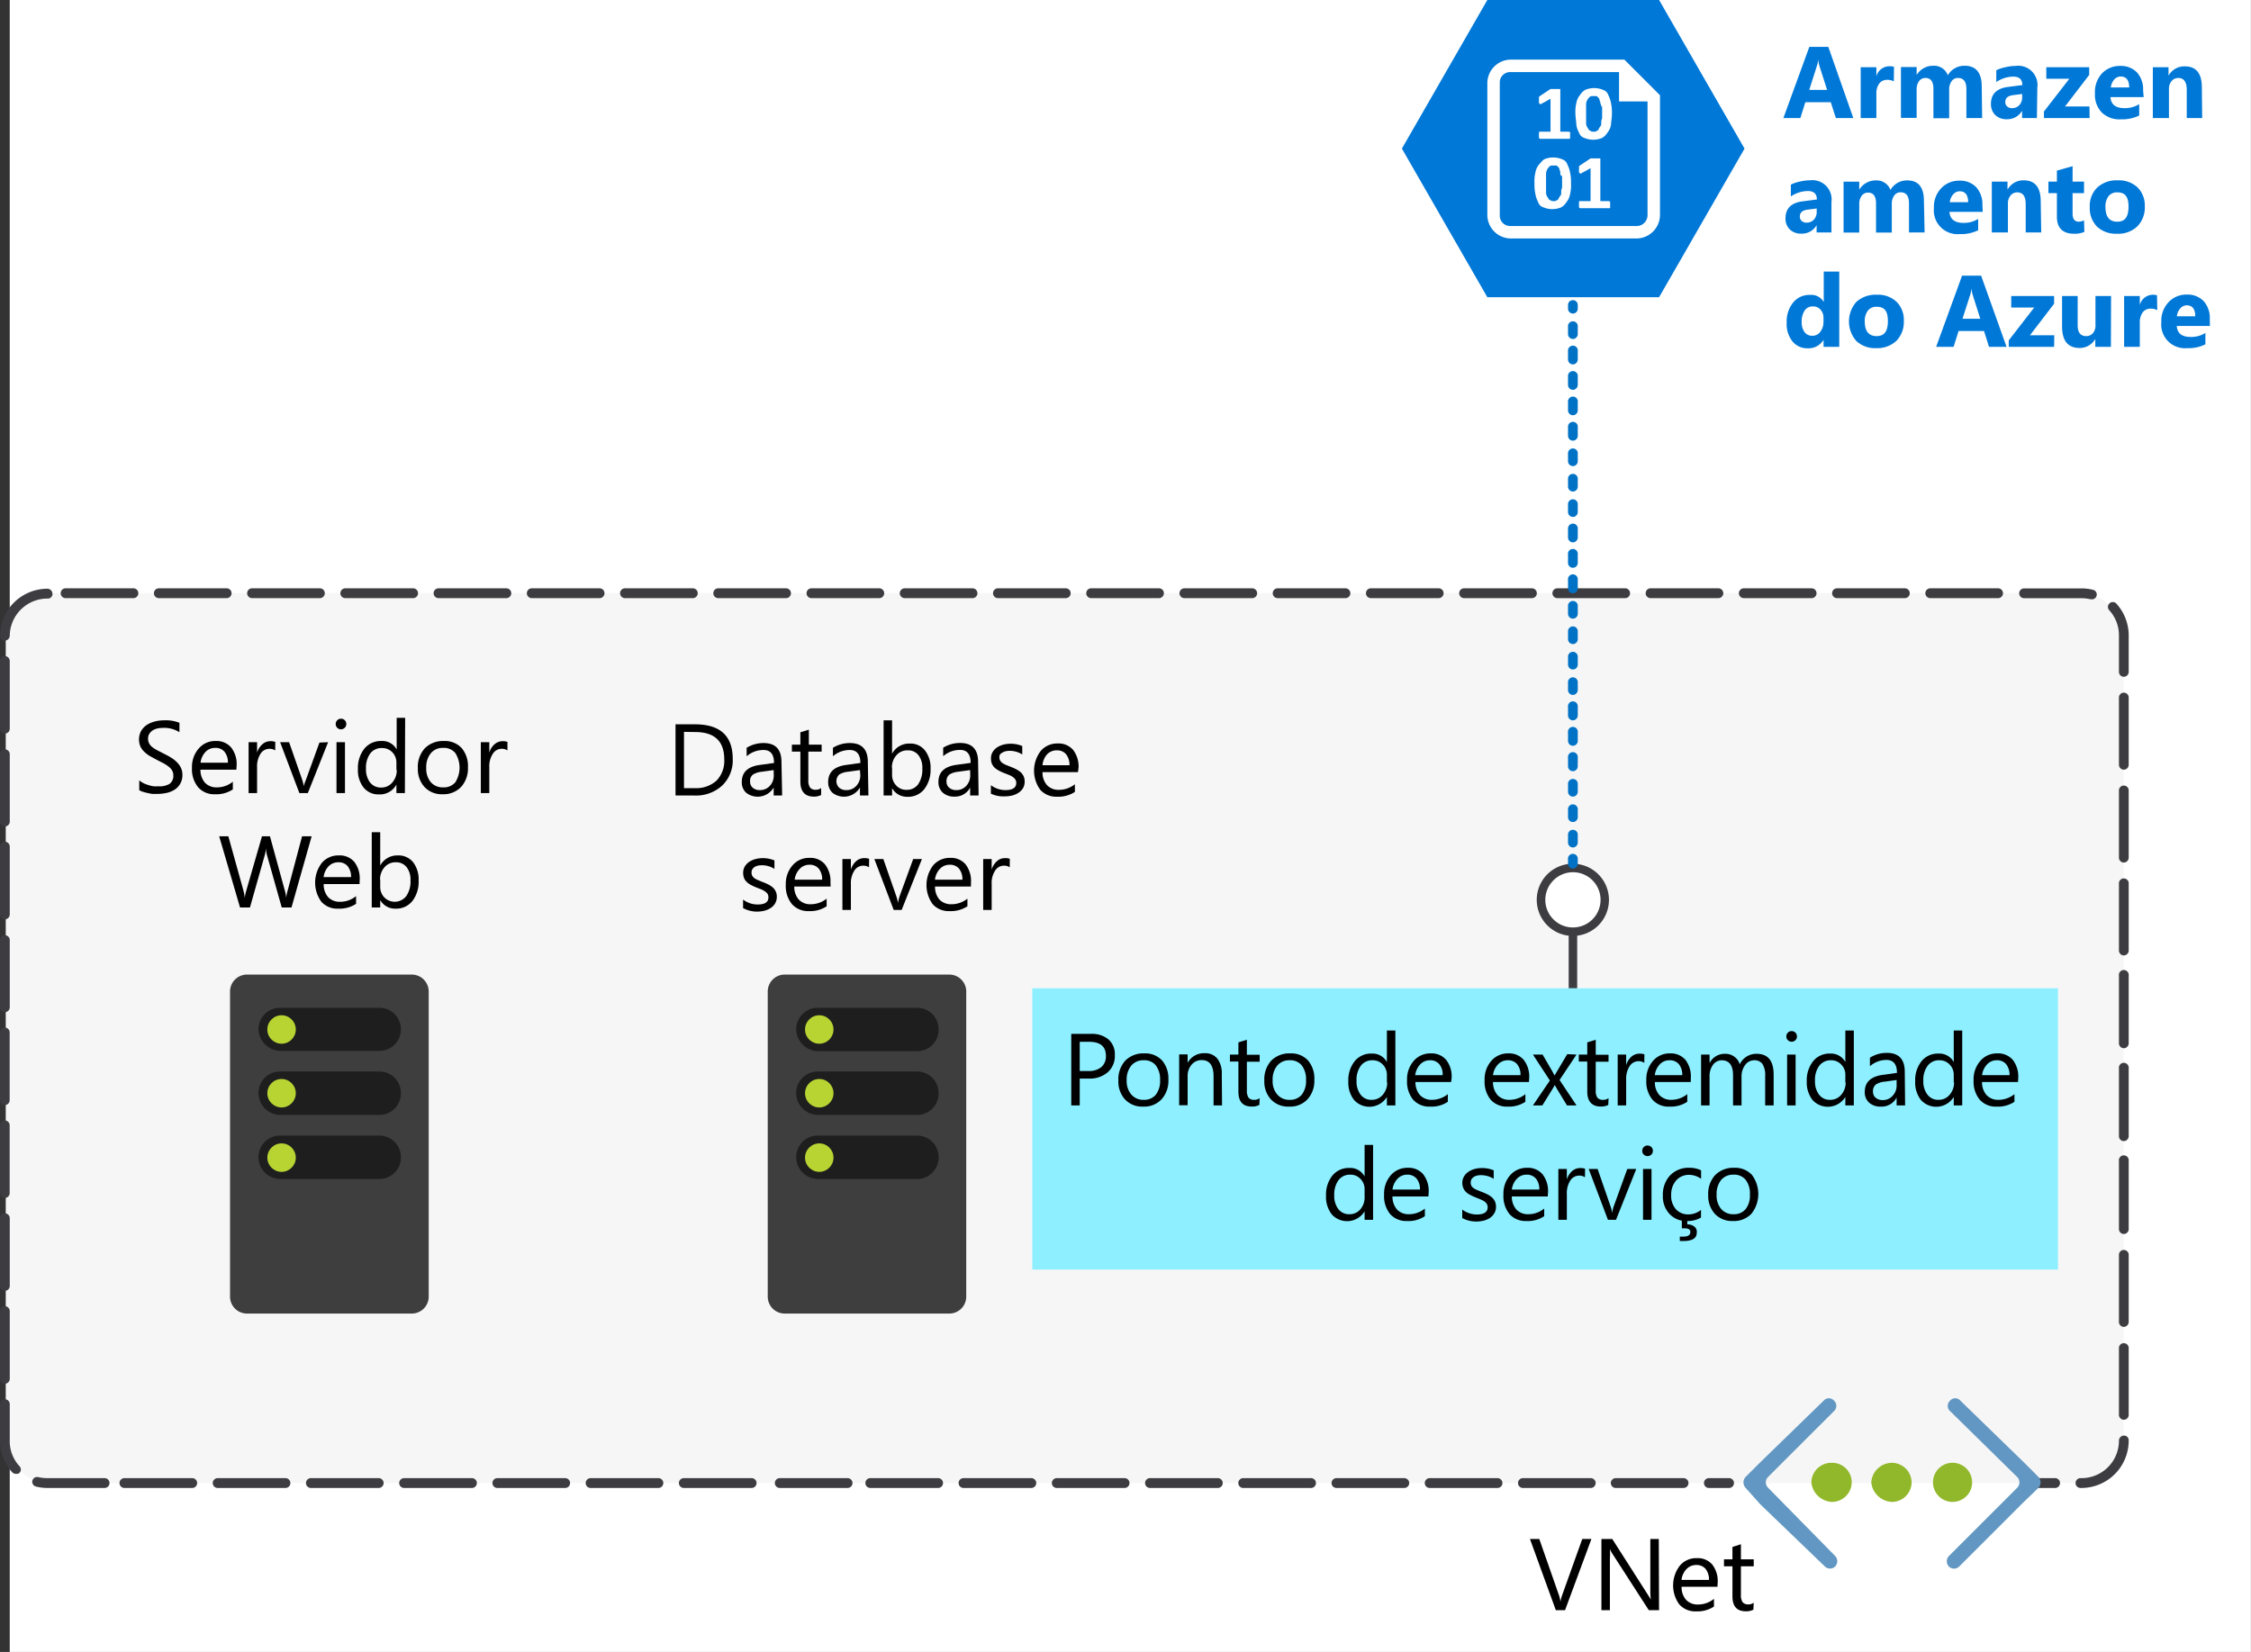 <svg id="Layer_1" data-name="Layer 1" xmlns="http://www.w3.org/2000/svg" xmlns:xlink="http://www.w3.org/1999/xlink" viewBox="0 0 265.58 194.93"><rect x="0" y="0" width="265.58" height="194.93" fill="#333333" stroke="none"/><defs><style>.cls-1{fill:#0078d7;}.cls-2{fill:#6197c2;}.cls-3{fill:#91b82b;}.cls-4{fill:#fff;}.cls-5,.cls-6{fill:#3c3c41;}.cls-5{opacity:0.05;}.cls-11,.cls-5{isolation:isolate;}.cls-7{fill:none;stroke:#3c3c41;}.cls-8{fill:#3e3e3e;}.cls-9{fill:#1e1e1e;}.cls-10{fill:#b8d432;}.cls-11{fill:#50e6ff;opacity:0.65;}.cls-12{fill:#0072c6;}</style><symbol id="IZ_VirtualNetwork" data-name="IZ VirtualNetwork" viewBox="0 0 50.07 28.72"><path class="cls-2" d="M49.74,13.64a1.37,1.37,0,0,1,0,1.8l-2.4,2.4-10.8,10.5a1.14,1.14,0,0,1-1.61.09l-.09-.09h0a1.19,1.19,0,0,1-.12-1.68.46.46,0,0,1,.12-.12l11.3-11.1a1.28,1.28,0,0,0,0-1.8h0L34.64,2.14a1.28,1.28,0,0,1,0-1.8h0a1.24,1.24,0,0,1,1.7,0L47,11l.1.1Z"/><path class="cls-2" d="M.34,13.64a1.37,1.37,0,0,0,0,1.8l2.4,2.4,10.8,10.5a1.14,1.14,0,0,0,1.61.09l.09-.09h0a1.2,1.2,0,0,0,.12-1.68l-.12-.12L4.14,15.45a1.28,1.28,0,0,1,0-1.8h0l11.3-11.5a1.28,1.28,0,0,0,0-1.8h0a1.24,1.24,0,0,0-1.7,0L2.84,10.84l-.1.11Z"/><path class="cls-3" d="M18.24,14.55a3.33,3.33,0,0,0-3.3-3.3,3.66,3.66,0,0,0-3.5,3.3,3.36,3.36,0,0,0,3.44,3.29h.06a3.27,3.27,0,0,0,3.3-3.22Z"/><path class="cls-3" d="M28.34,14.55a3.33,3.33,0,0,0-3.3-3.3,3.66,3.66,0,0,0-3.5,3.3A3.51,3.51,0,0,0,25,17.84,3.34,3.34,0,0,0,28.34,14.55Z"/><circle class="cls-3" cx="35.24" cy="14.55" r="3.3"/></symbol><symbol id="AzureStorageBlob" data-name="AzureStorageBlob" viewBox="0 0 38.5 33.4"><g id="paths"><g id="Storage_blob" data-name="Storage blob"><path class="cls-1" d="M28.9,33.4H9.6L0,16.7,9.6,0H28.9l9.6,16.7ZM29,9.2a2.66,2.66,0,0,0-2.6-2.6H12.2A2.66,2.66,0,0,0,9.6,9.2V24.1a2.66,2.66,0,0,0,2.6,2.6H25l4-4Z"/><path class="cls-1" d="M17.8,14c0,.2-.1.3-.1.4s-.1.2-.2.3-.1.1-.2.1H17c-.2,0-.3,0-.4-.1a1.31,1.31,0,0,1-.3-.4,1.23,1.23,0,0,1-.1-.6V11.8a.87.87,0,0,1,.2-.6q.15-.3.3-.3c.1-.1.2-.1.4-.1a.37.37,0,0,1,.3.1.22.22,0,0,1,.2.2c.1.1.1.2.2.3s.1.2.1.4a1.09,1.09,0,0,0,.1.5v1.3C17.8,13.7,17.8,13.8,17.8,14Z"/><path class="cls-1" d="M22.3,21.8c0,.2-.1.3-.1.4s-.1.2-.2.3-.1.1-.2.1h-.3c-.2,0-.3,0-.4-.1a1.31,1.31,0,0,1-.3-.4,1.23,1.23,0,0,1-.1-.6V19.6a.87.87,0,0,1,.2-.6q.15-.3.3-.3c.1-.1.2-.1.4-.1a.37.37,0,0,1,.3.1.22.22,0,0,1,.2.2c.1.1.1.2.2.3s.1.2.1.4a1.09,1.09,0,0,0,.1.5v1.3C22.4,21.4,22.4,21.6,22.3,21.8Z"/><path class="cls-1" d="M24.3,25.3H12.2A1.16,1.16,0,0,1,11,24.18V9.2A1.16,1.16,0,0,1,12.12,8H26.4a1.22,1.22,0,0,1,1.2,1.2V22H24.4v3.3Zm-8.9-3v.2l.1.1,1.2.8h1.1V18.6h1l.1-.1c.1-.1,0-.1,0-.1v-.5a.09.09,0,0,0-.1-.1H15.5l-.1.1v.6a.09.09,0,0,0,.1.1h1.2v3.7l-.9-.5c-.1,0-.1-.1-.2-.1h-.1a.09.09,0,0,1-.1.1h0Zm3.5-10.7a1.88,1.88,0,0,0-.4-.9,1.72,1.72,0,0,0-.6-.6,2.57,2.57,0,0,0-2,0,.9.9,0,0,0-.6.6,3.18,3.18,0,0,0-.3.9,4.83,4.83,0,0,0-.1,1.2A4,4,0,0,0,15,14a1.88,1.88,0,0,0,.4.9c.2.2.4.5.6.6a2.57,2.57,0,0,0,2,0,.9.9,0,0,0,.6-.6,3.18,3.18,0,0,0,.3-.9,4.83,4.83,0,0,0,.1-1.2A4,4,0,0,0,18.9,11.6Zm4.5-1.4v-.1a.09.09,0,0,0-.1-.1H20l-.1.1v.6a.09.09,0,0,0,.1.1h1.2v3.7l-.9-.5c-.1,0-.1-.1-.2-.1H20a.09.09,0,0,1-.1.1h0v.7l.1.1,1.2.8h1.1V10.8h1l.1-.1Zm.1,9.2a1.88,1.88,0,0,0-.4-.9,1.72,1.72,0,0,0-.6-.6,2.57,2.57,0,0,0-2,0,.9.9,0,0,0-.6.6,2.4,2.4,0,0,0-.3.9c0,.3-.1.8-.1,1.2a4,4,0,0,0,.1,1.2,1.88,1.88,0,0,0,.4.9,1.72,1.72,0,0,0,.6.6,2.57,2.57,0,0,0,2,0,.9.9,0,0,0,.6-.6,3.18,3.18,0,0,0,.3-.9,4.83,4.83,0,0,0,.1-1.2C23.6,20.1,23.5,19.7,23.5,19.4Z"/></g></g></symbol></defs><title>OJ104356224</title><g id="Shapes"><rect class="cls-4" x="1.15" width="264.42" height="194.93"/><rect class="cls-4" x="0.68" y="70" width="249.89" height="105" rx="5"/><rect class="cls-5" x="0.68" y="70" width="249.89" height="105" rx="5"/><path class="cls-6" d="M245.58,175.58h-.12a.58.58,0,0,1,0-1.16h.12A4.42,4.42,0,0,0,250,170a.6.6,0,0,1,.58-.6.54.54,0,0,1,.57.51V170A5.59,5.59,0,0,1,245.58,175.58Zm-3.11,0h-2a.58.58,0,0,1,0-1.16h2a.58.58,0,0,1,0,1.16Zm-38.47,0h-2.38a.58.58,0,0,1,0-1.16H204a.58.58,0,0,1,0,1.16Zm-5.37,0h-8a.58.58,0,0,1,0-1.16h8a.58.58,0,0,1,0,1.16Zm-10.95,0h-8a.58.58,0,0,1,0-1.16h8a.58.58,0,1,1,0,1.16Zm-11,0h-8a.58.58,0,0,1,0-1.16h8a.58.58,0,1,1,0,1.16Zm-11,0h-8a.58.58,0,0,1,0-1.16h8a.58.58,0,1,1,0,1.16Zm-11,0h-8a.58.58,0,0,1,0-1.16h8a.58.58,0,1,1,0,1.16Zm-11,0h-8a.58.58,0,0,1,0-1.16h8a.58.58,0,1,1,0,1.16Zm-11,0h-8a.58.58,0,0,1,0-1.16h8a.58.58,0,1,1,0,1.16Zm-11,0h-8a.58.58,0,0,1,0-1.16h8a.58.58,0,0,1,0,1.16Zm-11,0h-8a.58.58,0,0,1,0-1.16h8a.58.58,0,0,1,0,1.16Zm-11,0H92a.58.58,0,1,1,0-1.16h8a.58.58,0,0,1,0,1.16h-.32Zm-11,0h-8a.58.58,0,0,1,0-1.16h8a.58.58,0,0,1,0,1.16Zm-11,0h-8a.58.58,0,0,1,0-1.16h8a.58.58,0,1,1,0,1.16Zm-11,0h-8a.58.58,0,0,1,0-1.16h8a.58.58,0,1,1,0,1.16Zm-11,0h-8a.58.58,0,1,1,0-1.16h8a.58.58,0,1,1,0,1.16Zm-11,0h-8a.58.58,0,0,1,0-1.16h8a.58.58,0,1,1,0,1.16Zm-11,0h-8a.58.58,0,0,1,0-1.16h8a.58.58,0,1,1,0,1.16Zm-11,0h-8a.58.58,0,0,1,0-1.16h8a.58.58,0,1,1,0,1.16Zm-11,0H5.58a5.53,5.53,0,0,1-1.34-.17.58.58,0,0,1-.42-.7.58.58,0,0,1,.7-.41,4.72,4.72,0,0,0,1.06.12h6.76a.58.58,0,1,1,0,1.16Zm-9.82-1.67a.59.59,0,0,1-.43-.19A5.56,5.56,0,0,1,0,170v-4.31a.58.58,0,0,1,.58-.58h0a.58.58,0,0,1,.57.58V170a4.33,4.33,0,0,0,1.14,3,.57.57,0,0,1,0,.81h0A.55.55,0,0,1,1.86,173.91Zm248.72-6.38A.59.59,0,0,1,250,167v-8a.58.58,0,0,1,.65-.5.58.58,0,0,1,.5.5v8A.58.58,0,0,1,250.58,167.53Zm-250-4.26a.58.58,0,0,1-.58-.56H0v-8a.58.58,0,0,1,.58-.58h0a.58.58,0,0,1,.57.58v8a.58.58,0,0,1-.57.57Zm250-6.7A.58.58,0,0,1,250,156v-8a.58.58,0,0,1,.65-.5.58.58,0,0,1,.5.5v8A.59.59,0,0,1,250.58,156.57Zm-250-4.26a.58.58,0,0,1-.58-.56H0v-8a.58.58,0,0,1,.58-.58h0a.58.58,0,0,1,.57.58v8a.58.58,0,0,1-.57.57Zm250-6.7A.58.58,0,0,1,250,145v-8a.58.58,0,1,1,1.15-.15.38.38,0,0,1,0,.15v8a.58.58,0,0,1-.55.61Zm-250-4.25a.58.58,0,0,1-.58-.58H0v-8a.58.58,0,0,1,.57-.57h0a.58.58,0,0,1,.57.57h0v8a.58.58,0,0,1-.57.58Zm250-6.71a.58.58,0,0,1-.58-.57v-8a.58.58,0,1,1,1.15-.15.38.38,0,0,1,0,.15v8a.59.59,0,0,1-.57.57ZM.58,130.4a.58.58,0,0,1-.58-.58H0v-8a.58.58,0,0,1,.57-.57h0a.58.58,0,0,1,.57.57v8A.58.58,0,0,1,.58,130.4Zm250-6.71a.58.58,0,0,1-.58-.56h0v-8a.58.58,0,1,1,1.15-.15.38.38,0,0,1,0,.15v8A.58.58,0,0,1,250.58,123.69Zm-250-4.25a.58.58,0,0,1-.58-.58H0v-8a.58.58,0,0,1,.65-.5.58.58,0,0,1,.5.5v8A.58.58,0,0,1,.58,119.44Zm250-6.7a.58.58,0,0,1-.58-.58h0v-8a.58.58,0,0,1,.65-.5.58.58,0,0,1,.5.5v8A.58.58,0,0,1,250.58,112.74Zm-250-4.26A.58.58,0,0,1,0,107.9v-8a.58.58,0,0,1,.58-.58h0a.58.58,0,0,1,.57.58v8A.58.58,0,0,1,.58,108.48Zm250-6.7a.58.58,0,0,1-.58-.58h0v-8a.58.58,0,0,1,.65-.5.58.58,0,0,1,.5.5v8A.58.58,0,0,1,250.58,101.78ZM.58,97.52A.58.58,0,0,1,0,97V89a.58.58,0,0,1,.58-.58h0a.58.58,0,0,1,.57.58v8A.58.58,0,0,1,.58,97.52Zm250-6.7a.58.58,0,0,1-.58-.58h0v-8a.58.58,0,0,1,.65-.5.58.58,0,0,1,.5.5v8A.58.58,0,0,1,250.58,90.82ZM.58,86.56A.58.58,0,0,1,0,86H0V78a.58.58,0,0,1,.58-.58h0a.58.58,0,0,1,.57.58v8A.57.57,0,0,1,.58,86.56Zm250-6.7a.58.58,0,0,1-.58-.58h0V75a4.38,4.38,0,0,0-1.15-3,.57.57,0,1,1,.85-.77h0A5.59,5.59,0,0,1,251.15,75v4.28A.58.58,0,0,1,250.58,79.86ZM.58,75.59A.56.56,0,0,1,0,75.05v0H0a5.6,5.6,0,0,1,5.58-5.58.61.61,0,0,1,.61.58.54.54,0,0,1-.5.58h0A4.45,4.45,0,0,0,1.15,75v0A.59.59,0,0,1,.58,75.59Zm246.16-4.88h-.13a4.21,4.21,0,0,0-1-.12h-6.8a.58.58,0,0,1,0-1.16h6.8a5.71,5.71,0,0,1,1.3.16.57.57,0,0,1-.14,1.13Zm-11-.13h-8a.58.58,0,0,1,0-1.16h8a.58.58,0,0,1,0,1.16Zm-11,0h-8a.58.58,0,1,1,0-1.16h8a.58.58,0,1,1,0,1.16Zm-11,0h-8a.58.58,0,1,1,0-1.16h8a.58.58,0,1,1,0,1.16Zm-11,0h-8a.58.58,0,1,1,0-1.16h8a.58.58,0,1,1,0,1.16Zm-11,0h-8a.58.58,0,0,1,0-1.16h8a.58.58,0,1,1,0,1.16Zm-11,0h-8a.58.58,0,0,1,0-1.16h8a.58.58,0,0,1,0,1.16Zm-11,0h-8a.58.58,0,0,1,0-1.16h8a.58.58,0,0,1,0,1.16Zm-11,0h-8a.58.58,0,0,1,0-1.16h8a.58.58,0,0,1,0,1.16Zm-11,0h-8a.58.58,0,0,1,0-1.16h8a.58.58,0,0,1,0,1.16Zm-11,0h-8a.58.58,0,0,1,0-1.16h8a.58.58,0,0,1,0,1.16Zm-11,0h-8a.58.58,0,1,1,0-1.16h8a.58.58,0,1,1,0,1.16Zm-11,0h-8a.58.58,0,1,1,0-1.16h8a.58.58,0,1,1,0,1.16Zm-11,0h-8a.58.58,0,1,1,0-1.16h8a.58.58,0,1,1,0,1.16Zm-11,0h-8a.58.58,0,1,1,0-1.16h8a.58.58,0,1,1,0,1.16Zm-11,0h-8a.58.58,0,1,1,0-1.16h8a.58.58,0,1,1,0,1.16Zm-11,0h-8a.58.58,0,1,1,0-1.16h8a.58.58,0,1,1,0,1.16Zm-11,0h-8a.58.58,0,1,1,0-1.16h8a.58.58,0,1,1,0,1.16Zm-11,0h-8a.58.58,0,1,1,0-1.16h8a.58.58,0,1,1,0,1.16Zm-11,0h-8a.58.58,0,1,1,0-1.16h8a.58.58,0,1,1,0,1.16Zm-11,0h-8a.58.58,0,1,1,0-1.16h8a.58.58,0,1,1,0,1.16Zm-11,0h-8a.58.58,0,0,1,0-1.16h8a.58.58,0,1,1,0,1.16Z"/><use width="50.07" height="28.72" transform="matrix(0.7, 0, 0, -0.7, 205.7, 185.1)" xlink:href="#IZ_VirtualNetwork"/><line class="cls-7" x1="185.58" y1="117.9" x2="185.58" y2="105.96"/><path class="cls-4" d="M189.33,106.18a3.76,3.76,0,1,0-3.76,3.76h0a3.75,3.75,0,0,0,3.75-3.75Z"/><path class="cls-6" d="M189.83,106.18a4.26,4.26,0,1,1-4.26-4.26h0A4.27,4.27,0,0,1,189.83,106.18Zm-7.51,0a3.26,3.26,0,1,0,3.26-3.26h0A3.27,3.27,0,0,0,182.32,106.18Z"/><path class="cls-8" d="M50.58,153a2,2,0,0,1-2,2H29.14a2,2,0,0,1-2-2V117a2,2,0,0,1,2-2H48.58a2,2,0,0,1,2,2Z"/><path class="cls-9" d="M30.5,136.6A2.53,2.53,0,0,1,33,134H44.74a2.53,2.53,0,0,1,2.56,2.5v.06h0a2.53,2.53,0,0,1-2.5,2.56H33.06a2.58,2.58,0,0,1-2.56-2.56Z"/><circle class="cls-10" cx="33.22" cy="136.6" r="1.68"/><path class="cls-9" d="M30.5,129a2.53,2.53,0,0,1,2.5-2.56H44.74a2.53,2.53,0,0,1,2.56,2.5V129h0a2.53,2.53,0,0,1-2.5,2.56H33.06A2.58,2.58,0,0,1,30.5,129Z"/><circle class="cls-10" cx="33.22" cy="129" r="1.68"/><path class="cls-9" d="M30.5,121.48a2.53,2.53,0,0,1,2.5-2.56H44.74a2.53,2.53,0,0,1,2.56,2.5v.06h0A2.53,2.53,0,0,1,44.76,124H33.06a2.63,2.63,0,0,1-2.56-2.56Z"/><circle class="cls-10" cx="33.22" cy="121.48" r="1.68"/><path class="cls-8" d="M114,153a2,2,0,0,1-2,2H92.58a2,2,0,0,1-2-2V117a2,2,0,0,1,2-2H112a2,2,0,0,1,2,2Z"/><path class="cls-9" d="M93.94,136.6A2.53,2.53,0,0,1,96.4,134h11.78a2.53,2.53,0,0,1,2.56,2.5v.06h0a2.53,2.53,0,0,1-2.5,2.56H96.5a2.58,2.58,0,0,1-2.56-2.56Z"/><circle class="cls-10" cx="96.66" cy="136.6" r="1.68"/><path class="cls-9" d="M93.94,129a2.53,2.53,0,0,1,2.5-2.56h11.74a2.53,2.53,0,0,1,2.56,2.5V129h0a2.53,2.53,0,0,1-2.5,2.56H96.5A2.58,2.58,0,0,1,93.94,129Z"/><circle class="cls-10" cx="96.66" cy="129" r="1.68"/><path class="cls-9" d="M93.94,121.48a2.53,2.53,0,0,1,2.5-2.56h11.74a2.53,2.53,0,0,1,2.56,2.5v.06h0a2.53,2.53,0,0,1-2.5,2.56H96.5A2.63,2.63,0,0,1,93.94,121.48Z"/><circle class="cls-10" cx="96.66" cy="121.48" r="1.68"/><rect class="cls-4" x="121.79" y="116.62" width="121.02" height="33.19"/><rect class="cls-11" x="121.79" y="116.62" width="121.02" height="33.19"/><use width="38.5" height="33.4" transform="matrix(1.05, 0, 0, -1.05, 165.4, 35.07)" xlink:href="#AzureStorageBlob"/><path class="cls-12" d="M185.58,102.49a.58.58,0,0,1-.58-.57v-.5a.58.58,0,1,1,1.15-.15.38.38,0,0,1,0,.15v.5A.59.59,0,0,1,185.58,102.49Z"/><path class="cls-12" d="M185.58,100a.58.58,0,0,1-.58-.58h0v-1a.58.58,0,0,1,.65-.5.58.58,0,0,1,.5.5v1A.58.58,0,0,1,185.58,100Zm0-3a.58.58,0,0,1-.58-.58h0v-1a.58.58,0,0,1,.65-.5.58.58,0,0,1,.5.5v1A.58.58,0,0,1,185.58,97Zm0-3a.58.58,0,0,1-.58-.58h0v-1a.58.58,0,0,1,.65-.5.58.58,0,0,1,.5.5v1A.58.58,0,0,1,185.58,94Zm0-3a.58.58,0,0,1-.58-.58h0v-1a.58.58,0,1,1,1.15-.15.38.38,0,0,1,0,.15v1A.58.58,0,0,1,185.58,91Zm0-3a.58.58,0,0,1-.58-.56h0v-1a.58.58,0,1,1,1.15-.15.38.38,0,0,1,0,.15v1A.58.58,0,0,1,185.58,88Zm0-3a.58.58,0,0,1-.58-.57v-1a.58.58,0,1,1,1.15-.15.38.38,0,0,1,0,.15v1A.59.59,0,0,1,185.58,85Zm0-3a.58.58,0,0,1-.58-.57v-1a.58.58,0,0,1,.65-.5.58.58,0,0,1,.5.5v1A.59.59,0,0,1,185.58,82Zm0-3a.58.58,0,0,1-.58-.58h0v-1a.58.58,0,0,1,.65-.5.58.58,0,0,1,.5.5v1A.58.58,0,0,1,185.58,79Zm0-3a.58.58,0,0,1-.58-.58h0v-1a.58.58,0,0,1,.65-.5.58.58,0,0,1,.5.5v1A.58.58,0,0,1,185.58,76Zm0-3a.58.58,0,0,1-.58-.58h0v-1a.58.58,0,0,1,.65-.5.58.58,0,0,1,.5.5v1A.58.58,0,0,1,185.58,73Zm0-3a.58.58,0,0,1-.58-.56h0v-1a.58.58,0,1,1,1.15-.15.38.38,0,0,1,0,.15v1A.58.58,0,0,1,185.58,70Zm0-3a.58.58,0,0,1-.58-.56h0v-1a.58.58,0,1,1,1.15-.15.38.38,0,0,1,0,.15v1A.58.58,0,0,1,185.58,67Zm0-3a.58.58,0,0,1-.58-.57v-1a.58.58,0,0,1,1.15-.15.38.38,0,0,1,0,.15v1A.59.59,0,0,1,185.58,64Zm0-3a.58.58,0,0,1-.58-.58h0v-1a.58.58,0,0,1,.65-.5.58.58,0,0,1,.5.5v1A.58.58,0,0,1,185.58,61Zm0-3a.58.58,0,0,1-.58-.58h0v-1a.58.58,0,0,1,.65-.5.58.58,0,0,1,.5.5v1A.58.58,0,0,1,185.58,58Zm0-3a.58.58,0,0,1-.58-.58h0v-1a.58.58,0,0,1,.65-.5.58.58,0,0,1,.5.5v1A.58.58,0,0,1,185.58,55Zm0-3a.58.58,0,0,1-.58-.58h0v-1a.58.58,0,0,1,1.15-.15.38.38,0,0,1,0,.15v1A.58.58,0,0,1,185.58,52Zm0-3a.58.58,0,0,1-.58-.56h0v-1a.58.58,0,0,1,1.15-.15.38.38,0,0,1,0,.15v1A.58.58,0,0,1,185.58,49Zm0-3a.58.58,0,0,1-.58-.57v-1a.58.58,0,0,1,1.15-.15.38.38,0,0,1,0,.15v1A.59.59,0,0,1,185.58,46Zm0-3a.58.58,0,0,1-.58-.57v-1a.58.58,0,0,1,1.15-.15.38.38,0,0,1,0,.15v1A.59.59,0,0,1,185.58,43Zm0-3a.58.58,0,0,1-.58-.58h0v-1a.58.58,0,0,1,.65-.5.58.58,0,0,1,.5.5v1A.58.58,0,0,1,185.58,40Z"/><path class="cls-12" d="M185.58,37a.58.58,0,0,1-.58-.58h0v-.5a.58.58,0,0,1,.65-.5.58.58,0,0,1,.5.5v.5A.58.58,0,0,1,185.58,37Z"/></g><path d="M16.43,93.24V92.08a2.42,2.42,0,0,0,.47.32,3.8,3.8,0,0,0,.59.23,3.3,3.3,0,0,0,.62.15,2.93,2.93,0,0,0,.57,0A2.29,2.29,0,0,0,20,92.5a1.15,1.15,0,0,0,.45-1,1.1,1.1,0,0,0-.15-.59,1.64,1.64,0,0,0-.42-.46,3.91,3.91,0,0,0-.62-.4l-.78-.4-.82-.45a3.85,3.85,0,0,1-.66-.51,2.06,2.06,0,0,1-.44-.62,2.15,2.15,0,0,1,.09-1.82,2.21,2.21,0,0,1,.66-.7,3.08,3.08,0,0,1,.94-.41A4.22,4.22,0,0,1,19.35,85a4.31,4.31,0,0,1,1.82.29v1.11a3.33,3.33,0,0,0-1.91-.51,3.57,3.57,0,0,0-.65.06,1.93,1.93,0,0,0-.57.22,1.31,1.31,0,0,0-.41.4,1,1,0,0,0-.16.58,1.22,1.22,0,0,0,.12.56,1.41,1.41,0,0,0,.35.43,3.75,3.75,0,0,0,.57.37l.78.4c.3.15.59.3.86.47a3.51,3.51,0,0,1,.7.54,2.27,2.27,0,0,1,.49.67,1.84,1.84,0,0,1,.18.83,2,2,0,0,1-.25,1.05,2,2,0,0,1-.65.7,3,3,0,0,1-.95.39,5.24,5.24,0,0,1-1.14.12l-.49,0c-.2,0-.4-.06-.6-.1a4.91,4.91,0,0,1-.58-.15A1.74,1.74,0,0,1,16.43,93.24Z"/><path d="M27.89,90.82H23.65a2.3,2.3,0,0,0,.54,1.55,1.87,1.87,0,0,0,1.42.54,2.93,2.93,0,0,0,1.86-.67v.91a3.5,3.5,0,0,1-2.09.57,2.52,2.52,0,0,1-2-.82,3.36,3.36,0,0,1-.73-2.3,3.29,3.29,0,0,1,.8-2.28,2.53,2.53,0,0,1,2-.88,2.25,2.25,0,0,1,1.82.76,3.18,3.18,0,0,1,.65,2.12Zm-1-.82a2,2,0,0,0-.4-1.29,1.36,1.36,0,0,0-1.1-.46,1.55,1.55,0,0,0-1.15.48A2.25,2.25,0,0,0,23.66,90Z"/><path d="M32.47,88.55a1.18,1.18,0,0,0-.73-.19,1.23,1.23,0,0,0-1,.58,2.72,2.72,0,0,0-.41,1.58v3.06h-1v-6h1v1.24h0a2.07,2.07,0,0,1,.63-1,1.42,1.42,0,0,1,.94-.36,1.46,1.46,0,0,1,.58.09Z"/><path d="M38.71,87.58l-2.39,6h-1l-2.27-6h1.06l1.52,4.36a4.27,4.27,0,0,1,.21.84h0A4.5,4.5,0,0,1,36.1,92l1.59-4.38Z"/><path d="M40.23,86.06a.6.6,0,0,1-.44-.18.61.61,0,0,1-.18-.45.59.59,0,0,1,.18-.44.6.6,0,0,1,.44-.18.61.61,0,0,1,.45.18.63.63,0,0,1-.45,1.07Zm.47,7.52h-1v-6h1Z"/><path d="M47.77,93.58h-1v-1h0a2.21,2.21,0,0,1-2.06,1.16,2.24,2.24,0,0,1-1.81-.81,3.28,3.28,0,0,1-.67-2.19A3.62,3.62,0,0,1,43,88.33a2.48,2.48,0,0,1,2-.89,1.91,1.91,0,0,1,1.8,1h0V84.7h1Zm-1-2.71V90a1.73,1.73,0,0,0-.48-1.23,1.64,1.64,0,0,0-1.22-.5,1.67,1.67,0,0,0-1.39.64,2.87,2.87,0,0,0-.5,1.78,2.56,2.56,0,0,0,.48,1.64,1.6,1.6,0,0,0,1.3.6,1.65,1.65,0,0,0,1.31-.58A2.17,2.17,0,0,0,46.81,90.87Z"/><path d="M52.22,93.72a2.77,2.77,0,0,1-2.12-.84,3.11,3.11,0,0,1-.8-2.23,3.23,3.23,0,0,1,.83-2.36,3,3,0,0,1,2.23-.85,2.71,2.71,0,0,1,2.1.82,3.32,3.32,0,0,1,.75,2.3,3.25,3.25,0,0,1-.81,2.3A2.87,2.87,0,0,1,52.22,93.72Zm.07-5.47a1.81,1.81,0,0,0-1.46.63,2.58,2.58,0,0,0-.54,1.73,2.47,2.47,0,0,0,.54,1.69,1.85,1.85,0,0,0,1.46.61,1.75,1.75,0,0,0,1.43-.6,3.23,3.23,0,0,0,0-3.45A1.73,1.73,0,0,0,52.29,88.25Z"/><path d="M59.87,88.55a1.16,1.16,0,0,0-.72-.19,1.21,1.21,0,0,0-1,.58,2.64,2.64,0,0,0-.42,1.58v3.06h-1v-6h1v1.24h0a2,2,0,0,1,.62-1,1.45,1.45,0,0,1,.95-.36,1.41,1.41,0,0,1,.57.09Z"/><path d="M36.77,98.68l-2.38,8.4H33.24l-1.73-6.14a3.78,3.78,0,0,1-.13-.86h0a4.09,4.09,0,0,1-.15.85l-1.74,6.15H28.32l-2.46-8.4h1.08l1.79,6.44a4.57,4.57,0,0,1,.14.85h0a5.24,5.24,0,0,1,.18-.85l1.86-6.44h.94l1.78,6.49a4.78,4.78,0,0,1,.14.78h0a4,4,0,0,1,.15-.8l1.72-6.47Z"/><path d="M42.42,104.32H38.19a2.25,2.25,0,0,0,.53,1.55,1.88,1.88,0,0,0,1.42.54,2.94,2.94,0,0,0,1.87-.67v.91a3.53,3.53,0,0,1-2.1.57,2.51,2.51,0,0,1-2-.82,3.83,3.83,0,0,1,.06-4.58,2.54,2.54,0,0,1,2-.88,2.26,2.26,0,0,1,1.83.76,3.18,3.18,0,0,1,.64,2.12Zm-1-.82a2,2,0,0,0-.4-1.29,1.37,1.37,0,0,0-1.1-.46,1.57,1.57,0,0,0-1.16.48,2.24,2.24,0,0,0-.58,1.27Z"/><path d="M44.86,106.21h0v.87h-1V98.2h1v3.93h0a2.27,2.27,0,0,1,2.07-1.19,2.21,2.21,0,0,1,1.81.8,3.31,3.31,0,0,1,.65,2.16,3.69,3.69,0,0,1-.73,2.41,2.42,2.42,0,0,1-2,.91A2,2,0,0,1,44.86,106.21Zm0-2.42v.84a1.77,1.77,0,0,0,.48,1.26,1.72,1.72,0,0,0,2.59-.15,3,3,0,0,0,.5-1.85,2.39,2.39,0,0,0-.46-1.57,1.54,1.54,0,0,0-1.26-.57,1.68,1.68,0,0,0-1.34.58A2.15,2.15,0,0,0,44.84,103.79Z"/><path d="M79.7,93.87v-8.4H82q4.45,0,4.45,4.09a4.11,4.11,0,0,1-1.24,3.13,4.55,4.55,0,0,1-3.3,1.18Zm1-7.51V93h1.25a3.59,3.59,0,0,0,2.58-.88,3.34,3.34,0,0,0,.92-2.51q0-3.23-3.44-3.23Z"/><path d="M92.28,93.87h-1v-.94h0a2.2,2.2,0,0,1-3.25.61,1.65,1.65,0,0,1-.51-1.26c0-1.12.66-1.78,2-2l1.8-.25q0-1.53-1.23-1.53a3,3,0,0,0-2,.74v-1a3.76,3.76,0,0,1,2-.56c1.41,0,2.11.75,2.11,2.24Zm-1-3-1.44.2a2.3,2.3,0,0,0-1,.33.93.93,0,0,0-.34.84.89.89,0,0,0,.31.71,1.2,1.2,0,0,0,.84.28,1.53,1.53,0,0,0,1.18-.5,1.77,1.77,0,0,0,.46-1.27Z"/><path d="M96.88,93.81A1.82,1.82,0,0,1,96,94c-1,0-1.57-.59-1.57-1.76V88.69h-1v-.82h1V86.41l1-.31v1.77h1.51v.82H95.37v3.38a1.45,1.45,0,0,0,.2.86.81.81,0,0,0,.68.26,1,1,0,0,0,.63-.2Z"/><path d="M102.46,93.87h-1v-.94h0a2.2,2.2,0,0,1-3.25.61,1.68,1.68,0,0,1-.5-1.26c0-1.12.66-1.78,2-2l1.8-.25c0-1-.42-1.53-1.24-1.53a3,3,0,0,0-2,.74v-1a3.76,3.76,0,0,1,2-.56c1.41,0,2.12.75,2.12,2.24Zm-1-3-1.45.2a2.3,2.3,0,0,0-1,.33,1.08,1.08,0,0,0,0,1.55,1.2,1.2,0,0,0,.84.28,1.51,1.51,0,0,0,1.18-.5,1.78,1.78,0,0,0,.47-1.27Z"/><path d="M105.25,93h0v.87h-1V85h1v3.94h0a2.28,2.28,0,0,1,2.08-1.2,2.17,2.17,0,0,1,1.8.81,3.28,3.28,0,0,1,.66,2.16,3.73,3.73,0,0,1-.74,2.41,2.42,2.42,0,0,1-2,.9A2,2,0,0,1,105.25,93Zm0-2.42v.84a1.77,1.77,0,0,0,.48,1.26,1.59,1.59,0,0,0,1.23.52,1.62,1.62,0,0,0,1.37-.66,3.09,3.09,0,0,0,.49-1.86,2.41,2.41,0,0,0-.46-1.57,1.53,1.53,0,0,0-1.25-.57,1.7,1.7,0,0,0-1.35.58A2.15,2.15,0,0,0,105.23,90.58Z"/><path d="M115.46,93.87h-1v-.94h0A2,2,0,0,1,112.63,94a2,2,0,0,1-1.4-.47,1.65,1.65,0,0,1-.51-1.26c0-1.12.66-1.78,2-2l1.8-.25c0-1-.41-1.53-1.24-1.53a3,3,0,0,0-2,.74v-1a3.76,3.76,0,0,1,2-.56c1.41,0,2.12.75,2.12,2.24Zm-1-3-1.45.2a2.3,2.3,0,0,0-1,.33,1,1,0,0,0-.34.84.9.9,0,0,0,.32.71,1.18,1.18,0,0,0,.83.28,1.51,1.51,0,0,0,1.18-.5,1.78,1.78,0,0,0,.47-1.27Z"/><path d="M116.91,93.65v-1a2.81,2.81,0,0,0,1.72.58c.85,0,1.27-.28,1.27-.84a.76.76,0,0,0-.11-.41,1,1,0,0,0-.29-.29,2,2,0,0,0-.44-.24l-.53-.21a5.16,5.16,0,0,1-.7-.32,2.55,2.55,0,0,1-.51-.36,1.52,1.52,0,0,1-.3-.46,1.59,1.59,0,0,1-.1-.61,1.38,1.38,0,0,1,.19-.74,1.7,1.7,0,0,1,.52-.55,2.71,2.71,0,0,1,.73-.33,3.59,3.59,0,0,1,2.25.16v1a2.7,2.7,0,0,0-1.52-.43,1.83,1.83,0,0,0-.49.06,1.15,1.15,0,0,0-.37.17A.76.76,0,0,0,118,89a.67.67,0,0,0-.09.34.82.82,0,0,0,.09.4.92.92,0,0,0,.25.28,2.36,2.36,0,0,0,.39.22l.54.22a6.85,6.85,0,0,1,.71.31,2.82,2.82,0,0,1,.54.36,1.41,1.41,0,0,1,.34.47,1.48,1.48,0,0,1,.12.63,1.49,1.49,0,0,1-.19.77,1.61,1.61,0,0,1-.53.54,2.32,2.32,0,0,1-.75.33,3.82,3.82,0,0,1-.9.1A3.34,3.34,0,0,1,116.91,93.65Z"/><path d="M127.18,91.11H123a2.21,2.21,0,0,0,.54,1.55,1.85,1.85,0,0,0,1.41.54,3,3,0,0,0,1.87-.66v.9a3.52,3.52,0,0,1-2.09.57,2.52,2.52,0,0,1-2-.82,3.83,3.83,0,0,1,.06-4.58,2.55,2.55,0,0,1,2-.88,2.25,2.25,0,0,1,1.82.76,3.19,3.19,0,0,1,.64,2.12Zm-1-.81a2,2,0,0,0-.4-1.3,1.37,1.37,0,0,0-1.1-.46,1.56,1.56,0,0,0-1.16.49A2.18,2.18,0,0,0,123,90.3Z"/><path d="M87.67,107.15v-1a2.82,2.82,0,0,0,1.73.58q1.26,0,1.26-.84a.76.76,0,0,0-.1-.41,1,1,0,0,0-.3-.29,2.19,2.19,0,0,0-.43-.24l-.54-.21a5.79,5.79,0,0,1-.7-.32,2.22,2.22,0,0,1-.5-.36,1.38,1.38,0,0,1-.31-.46,1.81,1.81,0,0,1-.1-.61,1.48,1.48,0,0,1,.19-.74,1.82,1.82,0,0,1,.52-.55,2.64,2.64,0,0,1,.74-.33,3.56,3.56,0,0,1,2.24.16v1a2.7,2.7,0,0,0-1.52-.43,1.88,1.88,0,0,0-.49.06,1.26,1.26,0,0,0-.37.17,1,1,0,0,0-.24.27.66.66,0,0,0-.08.34.82.82,0,0,0,.08.4,1.07,1.07,0,0,0,.25.28,2.11,2.11,0,0,0,.4.22l.53.22a6.21,6.21,0,0,1,.72.31,2.82,2.82,0,0,1,.54.36,1.57,1.57,0,0,1,.34.47,1.48,1.48,0,0,1,.12.63,1.5,1.5,0,0,1-.2.77,1.58,1.58,0,0,1-.52.54,2.28,2.28,0,0,1-.76.33,3.71,3.71,0,0,1-.9.1A3.37,3.37,0,0,1,87.67,107.15Z"/><path d="M98,104.61H93.71a2.3,2.3,0,0,0,.54,1.55,1.87,1.87,0,0,0,1.42.54,3,3,0,0,0,1.86-.66v.9a3.5,3.5,0,0,1-2.09.57,2.53,2.53,0,0,1-2-.82,3.36,3.36,0,0,1-.73-2.3,3.29,3.29,0,0,1,.8-2.28,2.53,2.53,0,0,1,2-.88,2.24,2.24,0,0,1,1.82.76,3.2,3.2,0,0,1,.65,2.12Zm-1-.81a2,2,0,0,0-.4-1.3,1.36,1.36,0,0,0-1.1-.46,1.52,1.52,0,0,0-1.15.49,2.19,2.19,0,0,0-.59,1.27Z"/><path d="M102.53,102.34a1.18,1.18,0,0,0-.73-.19,1.23,1.23,0,0,0-1,.58,2.72,2.72,0,0,0-.41,1.58v3.06h-1v-6h1v1.24h0a2.17,2.17,0,0,1,.63-1,1.41,1.41,0,0,1,.94-.35,1.49,1.49,0,0,1,.58.08Z"/><path d="M108.77,101.37l-2.39,6h-.94l-2.28-6h1.06l1.52,4.36a4.27,4.27,0,0,1,.21.84h0a4.7,4.7,0,0,1,.19-.82l1.6-4.38Z"/><path d="M114.55,104.61h-4.23a2.25,2.25,0,0,0,.53,1.55,1.88,1.88,0,0,0,1.42.54,3,3,0,0,0,1.87-.66v.9a3.53,3.53,0,0,1-2.1.57,2.51,2.51,0,0,1-2-.82,3.83,3.83,0,0,1,.06-4.58,2.55,2.55,0,0,1,2-.88,2.25,2.25,0,0,1,1.82.76,3.19,3.19,0,0,1,.64,2.12Zm-1-.81a2,2,0,0,0-.4-1.3,1.37,1.37,0,0,0-1.1-.46,1.54,1.54,0,0,0-1.16.49,2.18,2.18,0,0,0-.58,1.27Z"/><path d="M119.13,102.34a1.14,1.14,0,0,0-.72-.19,1.21,1.21,0,0,0-1,.58,2.64,2.64,0,0,0-.41,1.58v3.06h-1v-6h1v1.24h0a2.17,2.17,0,0,1,.63-1,1.39,1.39,0,0,1,.94-.35,1.44,1.44,0,0,1,.57.08Z"/><path d="M127.39,127.27v3.17h-1V122h2.31a3,3,0,0,1,2.09.66,2.31,2.31,0,0,1,.74,1.85,2.54,2.54,0,0,1-.82,2,3.18,3.18,0,0,1-2.22.76Zm0-4.34v3.45h1a2.33,2.33,0,0,0,1.56-.47,1.67,1.67,0,0,0,.53-1.31c0-1.11-.65-1.67-2-1.67Z"/><path d="M134.87,130.58a2.79,2.79,0,0,1-2.13-.84,3.1,3.1,0,0,1-.79-2.23,3.26,3.26,0,0,1,.82-2.36,3,3,0,0,1,2.24-.85,2.69,2.69,0,0,1,2.09.83,3.27,3.27,0,0,1,.75,2.29,3.23,3.23,0,0,1-.81,2.3A2.81,2.81,0,0,1,134.87,130.58Zm.07-5.47a1.84,1.84,0,0,0-1.47.63,2.59,2.59,0,0,0-.54,1.74,2.41,2.41,0,0,0,.55,1.68,1.85,1.85,0,0,0,1.46.62,1.76,1.76,0,0,0,1.43-.61,2.62,2.62,0,0,0,.5-1.71,2.71,2.71,0,0,0-.5-1.74A1.73,1.73,0,0,0,134.94,125.11Z"/><path d="M144.18,130.44h-1V127c0-1.27-.47-1.91-1.4-1.91a1.52,1.52,0,0,0-1.19.54,2,2,0,0,0-.47,1.37v3.42h-1v-6h1v1h0a2.17,2.17,0,0,1,2-1.14,1.83,1.83,0,0,1,1.51.64,2.86,2.86,0,0,1,.52,1.84Z"/><path d="M148.58,130.38a1.82,1.82,0,0,1-.9.19c-1.05,0-1.57-.58-1.57-1.76v-3.55h-1v-.82h1V123l1-.31v1.77h1.51v.82h-1.51v3.38a1.49,1.49,0,0,0,.2.87.83.83,0,0,0,.68.25,1,1,0,0,0,.63-.2Z"/><path d="M152.09,130.58a2.79,2.79,0,0,1-2.13-.84,3.1,3.1,0,0,1-.79-2.23,3.26,3.26,0,0,1,.82-2.36,3,3,0,0,1,2.24-.85,2.69,2.69,0,0,1,2.09.83,3.27,3.27,0,0,1,.75,2.29,3.23,3.23,0,0,1-.81,2.3A2.81,2.81,0,0,1,152.09,130.58Zm.07-5.47a1.84,1.84,0,0,0-1.47.63,2.59,2.59,0,0,0-.54,1.74,2.41,2.41,0,0,0,.55,1.68,1.85,1.85,0,0,0,1.46.62,1.77,1.77,0,0,0,1.43-.61,2.62,2.62,0,0,0,.5-1.71,2.71,2.71,0,0,0-.5-1.74A1.74,1.74,0,0,0,152.16,125.11Z"/><path d="M164.63,130.44h-1v-1h0a2.43,2.43,0,0,1-3.87.36,3.33,3.33,0,0,1-.68-2.2,3.59,3.59,0,0,1,.75-2.38,2.48,2.48,0,0,1,2-.9,1.94,1.94,0,0,1,1.8,1h0v-3.72h1Zm-1-2.71v-.88a1.7,1.7,0,0,0-.48-1.23,1.61,1.61,0,0,0-1.22-.51,1.67,1.67,0,0,0-1.38.65,2.79,2.79,0,0,0-.5,1.78,2.53,2.53,0,0,0,.48,1.63,1.55,1.55,0,0,0,1.3.61,1.66,1.66,0,0,0,1.3-.58A2.2,2.2,0,0,0,163.67,127.73Z"/><path d="M171.21,127.68H167a2.28,2.28,0,0,0,.54,1.55,1.89,1.89,0,0,0,1.42.55,3,3,0,0,0,1.86-.67v.9a3.47,3.47,0,0,1-2.09.57,2.56,2.56,0,0,1-2-.81,3.37,3.37,0,0,1-.72-2.3,3.29,3.29,0,0,1,.79-2.29,2.58,2.58,0,0,1,2-.88,2.27,2.27,0,0,1,1.82.76,3.2,3.2,0,0,1,.65,2.12Zm-1-.81a1.91,1.91,0,0,0-.4-1.3,1.39,1.39,0,0,0-1.1-.46,1.54,1.54,0,0,0-1.15.49,2.22,2.22,0,0,0-.59,1.27Z"/><path d="M180.39,127.68h-4.24a2.28,2.28,0,0,0,.54,1.55,1.87,1.87,0,0,0,1.42.55,3,3,0,0,0,1.86-.67v.9a3.5,3.5,0,0,1-2.09.57,2.56,2.56,0,0,1-2-.81,3.37,3.37,0,0,1-.72-2.3,3.29,3.29,0,0,1,.79-2.29,2.58,2.58,0,0,1,2-.88,2.27,2.27,0,0,1,1.82.76,3.2,3.2,0,0,1,.65,2.12Zm-1-.81a1.91,1.91,0,0,0-.4-1.3,1.39,1.39,0,0,0-1.1-.46,1.54,1.54,0,0,0-1.15.49,2.22,2.22,0,0,0-.59,1.27Z"/><path d="M186,124.44l-2,3,2,3h-1.12l-1.18-1.94-.26-.46h0l-.27.46-1.2,1.94h-1.11l2-2.94-2-3.06H182l1.16,2,.25.47h0l1.5-2.52Z"/><path d="M189.75,130.38a1.82,1.82,0,0,1-.9.19c-1,0-1.58-.58-1.58-1.76v-3.55h-1v-.82h1V123l1-.31v1.77h1.51v.82h-1.51v3.38a1.41,1.41,0,0,0,.2.87.82.82,0,0,0,.68.25,1,1,0,0,0,.63-.2Z"/><path d="M194,125.42a1.18,1.18,0,0,0-.73-.2,1.25,1.25,0,0,0-1,.58,2.74,2.74,0,0,0-.41,1.58v3.06h-1v-6h1v1.24h0a2.17,2.17,0,0,1,.63-1,1.46,1.46,0,0,1,.94-.35,1.75,1.75,0,0,1,.58.08Z"/><path d="M199.48,127.68h-4.23a2.19,2.19,0,0,0,.54,1.55,1.85,1.85,0,0,0,1.41.55,3,3,0,0,0,1.87-.67v.9a3.53,3.53,0,0,1-2.1.57,2.53,2.53,0,0,1-2-.81,3.33,3.33,0,0,1-.73-2.3,3.29,3.29,0,0,1,.79-2.29,2.58,2.58,0,0,1,2-.88,2.28,2.28,0,0,1,1.82.76,3.19,3.19,0,0,1,.64,2.12Zm-1-.81a2,2,0,0,0-.4-1.3,1.4,1.4,0,0,0-1.1-.46,1.54,1.54,0,0,0-1.16.49,2.21,2.21,0,0,0-.58,1.27Z"/><path d="M209.26,130.44h-1V127a2.52,2.52,0,0,0-.31-1.44,1.15,1.15,0,0,0-1-.45,1.3,1.3,0,0,0-1.05.56,2.22,2.22,0,0,0-.43,1.35v3.42h-1v-3.56c0-1.18-.45-1.77-1.36-1.77a1.3,1.3,0,0,0-1,.53,2.24,2.24,0,0,0-.41,1.38v3.42h-1v-6h1v1h0a2,2,0,0,1,1.86-1.09,1.72,1.72,0,0,1,1.07.35,1.63,1.63,0,0,1,.63.89,2.16,2.16,0,0,1,2-1.24c1.32,0,2,.82,2,2.45Z"/><path d="M211.38,122.92a.6.6,0,0,1-.44-.18.57.57,0,0,1-.18-.44.61.61,0,0,1,.18-.45.6.6,0,0,1,.44-.18.62.62,0,0,1,.63.63.6.6,0,0,1-.18.44A.61.61,0,0,1,211.38,122.92Zm.47,7.52h-1v-6h1Z"/><path d="M218.72,130.44h-1v-1h0a2.43,2.43,0,0,1-3.87.36,3.33,3.33,0,0,1-.68-2.2,3.59,3.59,0,0,1,.75-2.38,2.48,2.48,0,0,1,2-.9,1.94,1.94,0,0,1,1.8,1h0v-3.72h1Zm-1-2.71v-.88a1.7,1.7,0,0,0-.48-1.23,1.61,1.61,0,0,0-1.22-.51,1.67,1.67,0,0,0-1.38.65,2.79,2.79,0,0,0-.5,1.78,2.53,2.53,0,0,0,.48,1.63,1.55,1.55,0,0,0,1.3.61,1.66,1.66,0,0,0,1.3-.58A2.2,2.2,0,0,0,217.76,127.73Z"/><path d="M224.77,130.44h-1v-.93h0a2,2,0,0,1-1.85,1.07,2,2,0,0,1-1.4-.47,1.65,1.65,0,0,1-.51-1.26c0-1.12.66-1.77,2-2l1.8-.25c0-1-.41-1.53-1.24-1.53a3,3,0,0,0-1.95.74v-1a3.68,3.68,0,0,1,2-.57c1.41,0,2.11.75,2.11,2.24Zm-1-3-1.45.2a2.25,2.25,0,0,0-1,.33,1,1,0,0,0-.34.84.92.92,0,0,0,.31.72,1.24,1.24,0,0,0,.83.28,1.52,1.52,0,0,0,1.18-.51,1.73,1.73,0,0,0,.47-1.26Z"/><path d="M231.51,130.44h-1v-1h0a2.43,2.43,0,0,1-3.87.36,3.33,3.33,0,0,1-.68-2.2,3.59,3.59,0,0,1,.75-2.38,2.48,2.48,0,0,1,2-.9,1.94,1.94,0,0,1,1.8,1h0v-3.72h1Zm-1-2.71v-.88a1.7,1.7,0,0,0-.48-1.23,1.61,1.61,0,0,0-1.22-.51,1.64,1.64,0,0,0-1.38.65,2.79,2.79,0,0,0-.51,1.78,2.53,2.53,0,0,0,.49,1.63,1.55,1.55,0,0,0,1.3.61,1.67,1.67,0,0,0,1.3-.58A2.2,2.2,0,0,0,230.55,127.73Z"/><path d="M238.09,127.68h-4.24a2.23,2.23,0,0,0,.54,1.55,1.87,1.87,0,0,0,1.42.55,3,3,0,0,0,1.86-.67v.9a3.5,3.5,0,0,1-2.09.57,2.54,2.54,0,0,1-2-.81,3.37,3.37,0,0,1-.73-2.3,3.29,3.29,0,0,1,.8-2.29,2.56,2.56,0,0,1,2-.88,2.28,2.28,0,0,1,1.82.76,3.2,3.2,0,0,1,.65,2.12Zm-1-.81a2,2,0,0,0-.4-1.3,1.39,1.39,0,0,0-1.1-.46,1.52,1.52,0,0,0-1.15.49,2.22,2.22,0,0,0-.59,1.27Z"/><path d="M162,143.94h-1v-1h0a2.43,2.43,0,0,1-3.87.36,3.33,3.33,0,0,1-.68-2.2,3.59,3.59,0,0,1,.75-2.38,2.48,2.48,0,0,1,2-.9,1.93,1.93,0,0,1,1.8,1h0v-3.72h1Zm-1-2.71v-.88a1.7,1.7,0,0,0-.48-1.23,1.59,1.59,0,0,0-1.22-.51,1.67,1.67,0,0,0-1.38.65,2.85,2.85,0,0,0-.5,1.78,2.53,2.53,0,0,0,.48,1.63,1.57,1.57,0,0,0,1.3.61,1.66,1.66,0,0,0,1.3-.58A2.15,2.15,0,0,0,161,141.23Z"/><path d="M168.53,141.18h-4.24a2.28,2.28,0,0,0,.54,1.55,1.89,1.89,0,0,0,1.42.55,3,3,0,0,0,1.86-.67v.9a3.47,3.47,0,0,1-2.09.57,2.56,2.56,0,0,1-2-.81,3.37,3.37,0,0,1-.72-2.3,3.29,3.29,0,0,1,.79-2.29,2.58,2.58,0,0,1,2-.88,2.25,2.25,0,0,1,1.82.76,3.2,3.2,0,0,1,.65,2.12Zm-1-.81a1.91,1.91,0,0,0-.4-1.3,1.39,1.39,0,0,0-1.1-.46,1.54,1.54,0,0,0-1.15.49,2.22,2.22,0,0,0-.59,1.27Z"/><path d="M172.52,143.73v-1a2.9,2.9,0,0,0,1.73.58c.84,0,1.27-.29,1.27-.85a.78.78,0,0,0-.11-.41,1,1,0,0,0-.29-.29,2.27,2.27,0,0,0-.44-.23l-.53-.22a5.16,5.16,0,0,1-.7-.32,1.79,1.79,0,0,1-.51-.36,1.41,1.41,0,0,1-.3-.46,1.57,1.57,0,0,1-.11-.6,1.45,1.45,0,0,1,.2-.75,1.65,1.65,0,0,1,.51-.54,2.51,2.51,0,0,1,.74-.34,3.41,3.41,0,0,1,.85-.11,3.46,3.46,0,0,1,1.4.27v1a2.82,2.82,0,0,0-1.53-.43,1.75,1.75,0,0,0-.48.06,1.11,1.11,0,0,0-.38.18.85.85,0,0,0-.24.26.82.82,0,0,0-.08.35.74.74,0,0,0,.33.67,1.67,1.67,0,0,0,.4.22l.53.22a6.21,6.21,0,0,1,.72.31,2.44,2.44,0,0,1,.54.37,1.38,1.38,0,0,1,.34.46,1.54,1.54,0,0,1,.12.63,1.41,1.41,0,0,1-.2.77,1.7,1.7,0,0,1-.52.55,2.49,2.49,0,0,1-.76.32,3.68,3.68,0,0,1-.89.1A3.54,3.54,0,0,1,172.52,143.73Z"/><path d="M182.61,141.18h-4.24a2.28,2.28,0,0,0,.54,1.55,1.87,1.87,0,0,0,1.42.55,3,3,0,0,0,1.86-.67v.9a3.47,3.47,0,0,1-2.09.57,2.56,2.56,0,0,1-2-.81,3.37,3.37,0,0,1-.72-2.3,3.29,3.29,0,0,1,.79-2.29,2.58,2.58,0,0,1,2-.88,2.27,2.27,0,0,1,1.82.76,3.2,3.2,0,0,1,.65,2.12Zm-1-.81a1.91,1.91,0,0,0-.4-1.3,1.39,1.39,0,0,0-1.1-.46,1.54,1.54,0,0,0-1.15.49,2.22,2.22,0,0,0-.59,1.27Z"/><path d="M187,138.92a1.18,1.18,0,0,0-.73-.2,1.25,1.25,0,0,0-1,.58,2.74,2.74,0,0,0-.41,1.58v3.06h-1v-6h1v1.24h0a2.17,2.17,0,0,1,.63-1,1.46,1.46,0,0,1,.94-.35,1.71,1.71,0,0,1,.58.08Z"/><path d="M193.05,137.94l-2.39,6h-.95l-2.27-6h1.05L190,142.3a4.27,4.27,0,0,1,.21.84h0a3.7,3.7,0,0,1,.19-.81l1.59-4.39Z"/><path d="M194.38,136.42a.6.6,0,0,1-.44-.18.57.57,0,0,1-.18-.44.61.61,0,0,1,.18-.45.6.6,0,0,1,.44-.18.64.64,0,0,1,.45.18.61.61,0,0,1,.18.45.6.6,0,0,1-.18.44A.64.64,0,0,1,194.38,136.42Zm.47,7.52h-1v-6h1Z"/><path d="M200.69,143.67a3.1,3.1,0,0,1-1.64.41,2.68,2.68,0,0,1-2.07-.83,3,3,0,0,1-.79-2.17,3.32,3.32,0,0,1,.85-2.38,3,3,0,0,1,2.27-.9,3.09,3.09,0,0,1,1.39.3v1a2.45,2.45,0,0,0-1.43-.47,2,2,0,0,0-1.51.66,2.52,2.52,0,0,0-.59,1.73,2.39,2.39,0,0,0,.56,1.67,1.92,1.92,0,0,0,1.48.61,2.4,2.4,0,0,0,1.48-.53Zm-.5,1.77c0,.69-.54,1-1.62,1h-.38v-.52l.41,0c.55,0,.83-.18.83-.53s-.25-.45-.76-.45l-.24,0v-1.07h.64v.61a1.26,1.26,0,0,1,.81.24A.77.77,0,0,1,200.19,145.44Z"/><path d="M204.46,144.08a2.79,2.79,0,0,1-2.13-.84,3.15,3.15,0,0,1-.79-2.23,3.26,3.26,0,0,1,.83-2.36,3,3,0,0,1,2.23-.85,2.69,2.69,0,0,1,2.09.83,3.75,3.75,0,0,1-.05,4.59A2.85,2.85,0,0,1,204.46,144.08Zm.07-5.47a1.84,1.84,0,0,0-1.47.63,2.64,2.64,0,0,0-.53,1.74,2.46,2.46,0,0,0,.54,1.68,1.85,1.85,0,0,0,1.46.62,1.76,1.76,0,0,0,1.43-.61,2.57,2.57,0,0,0,.5-1.71,2.65,2.65,0,0,0-.5-1.74A1.73,1.73,0,0,0,204.53,138.61Z"/><path class="cls-1" d="M218.66,13.93H216.6l-.6-1.87h-3l-.59,1.87h-2l3.06-8.4h2.24Zm-3.09-3.32-.91-2.83a4.38,4.38,0,0,1-.14-.75h0a3.16,3.16,0,0,1-.15.73l-.91,2.85Z"/><path class="cls-1" d="M223.44,9.6a1.61,1.61,0,0,0-.78-.18,1.12,1.12,0,0,0-.94.44,1.92,1.92,0,0,0-.34,1.2v2.87h-1.85v-6h1.85V9h0A1.6,1.6,0,0,1,223,7.82a1.35,1.35,0,0,1,.46.07Z"/><path class="cls-1" d="M233.86,13.93H232V10.51c0-.87-.32-1.31-1-1.31a.89.89,0,0,0-.75.39,1.64,1.64,0,0,0-.28,1v3.36h-1.86V10.47c0-.84-.31-1.27-.94-1.27a.92.92,0,0,0-.76.38,1.65,1.65,0,0,0-.28,1v3.33h-1.85v-6h1.85v.94h0a2.27,2.27,0,0,1,.81-.79,2.2,2.2,0,0,1,1.13-.3,1.73,1.73,0,0,1,1.74,1.12,2.24,2.24,0,0,1,2-1.12c1.3,0,2,.81,2,2.42Z"/><path class="cls-1" d="M240.32,13.93h-1.75v-.86h0a2,2,0,0,1-1.79,1,1.9,1.9,0,0,1-1.38-.5,1.79,1.79,0,0,1-.5-1.32c0-1.16.69-1.84,2.07-2l1.63-.21c0-.66-.35-1-1.07-1a3.66,3.66,0,0,0-2,.64V8.29a4.13,4.13,0,0,1,1.05-.35,5.18,5.18,0,0,1,1.22-.16,2.27,2.27,0,0,1,2.57,2.56Zm-1.74-2.44v-.4l-1.09.14q-.9.12-.9.81a.66.66,0,0,0,.22.52.81.81,0,0,0,.59.2,1.1,1.1,0,0,0,.85-.36A1.29,1.29,0,0,0,238.58,11.49Z"/><path class="cls-1" d="M246.54,13.93h-5.39v-.77l3-3.87h-2.72V7.93h5.06v.91l-2.85,3.72h2.88Z"/><path class="cls-1" d="M252.92,11.46H249c.06.87.61,1.3,1.65,1.3a3.15,3.15,0,0,0,1.74-.47v1.34a4.56,4.56,0,0,1-2.16.45,3,3,0,0,1-2.26-.81,3,3,0,0,1-.8-2.25A3.23,3.23,0,0,1,248,8.66a2.87,2.87,0,0,1,2.14-.88,2.63,2.63,0,0,1,2,.78,3,3,0,0,1,.71,2.12Zm-1.71-1.14c0-.86-.35-1.29-1-1.29a1,1,0,0,0-.78.37,1.75,1.75,0,0,0-.39.92Z"/><path class="cls-1" d="M259.82,13.93H258V10.6c0-.93-.34-1.4-1-1.4a1,1,0,0,0-.79.37,1.4,1.4,0,0,0-.31.94v3.42H254v-6h1.85v1h0a2.13,2.13,0,0,1,1.93-1.1c1.33,0,2,.83,2,2.48Z"/><path class="cls-1" d="M216.08,27.43h-1.75v-.86h0a2,2,0,0,1-1.79,1,1.9,1.9,0,0,1-1.38-.5,1.79,1.79,0,0,1-.5-1.32c0-1.16.69-1.84,2.07-2l1.63-.21c0-.66-.35-1-1.07-1a3.66,3.66,0,0,0-2,.64V21.79a4.13,4.13,0,0,1,1-.35,5.18,5.18,0,0,1,1.22-.16,2.27,2.27,0,0,1,2.57,2.56ZM214.34,25v-.4l-1.09.14q-.9.12-.9.81a.66.66,0,0,0,.22.52.8.8,0,0,0,.59.2,1.1,1.1,0,0,0,.85-.36A1.29,1.29,0,0,0,214.34,25Z"/><path class="cls-1" d="M227.07,27.43h-1.84V24c0-.87-.32-1.31-1-1.31a.89.89,0,0,0-.75.39,1.64,1.64,0,0,0-.28,1v3.36h-1.86V24c0-.84-.31-1.27-.94-1.27a.91.91,0,0,0-.76.38,1.65,1.65,0,0,0-.28,1v3.33h-1.85v-6h1.85v.94h0a2.27,2.27,0,0,1,.81-.79,2.2,2.2,0,0,1,1.13-.3,1.73,1.73,0,0,1,1.74,1.12,2.24,2.24,0,0,1,2-1.12c1.3,0,1.95.81,1.95,2.42Z"/><path class="cls-1" d="M233.93,25H230c.07.87.62,1.3,1.65,1.3a3.15,3.15,0,0,0,1.74-.47v1.34a4.5,4.5,0,0,1-2.16.45,2.8,2.8,0,0,1-3.06-3.06,3.19,3.19,0,0,1,.87-2.36,2.87,2.87,0,0,1,2.13-.88,2.62,2.62,0,0,1,2,.78,3,3,0,0,1,.72,2.12Zm-1.72-1.14c0-.86-.35-1.29-1-1.29a1,1,0,0,0-.77.37,1.68,1.68,0,0,0-.4.92Z"/><path class="cls-1" d="M240.83,27.43H239V24.1c0-.93-.33-1.4-1-1.4a1,1,0,0,0-.79.37,1.46,1.46,0,0,0-.31.94v3.42H235v-6h1.85v.95h0a2.12,2.12,0,0,1,1.92-1.1c1.33,0,2,.83,2,2.48Z"/><path class="cls-1" d="M245.92,27.36a2.83,2.83,0,0,1-1.24.22c-1.3,0-2-.68-2-2V22.79h-1V21.43h1v-1.3l1.85-.52v1.82h1.35v1.36h-1.35v2.43c0,.63.25.94.74.94a1.31,1.31,0,0,0,.61-.17Z"/><path class="cls-1" d="M249.77,27.58a3.24,3.24,0,0,1-2.36-.84,3.09,3.09,0,0,1-.85-2.29,3,3,0,0,1,.89-2.33,3.34,3.34,0,0,1,2.4-.84,3.2,3.2,0,0,1,2.35.84,3,3,0,0,1,.85,2.23,3.16,3.16,0,0,1-.88,2.36A3.24,3.24,0,0,1,249.77,27.58Zm0-4.88a1.23,1.23,0,0,0-1,.45,2,2,0,0,0-.36,1.28c0,1.15.46,1.73,1.39,1.73s1.33-.59,1.33-1.78S250.71,22.7,249.82,22.7Z"/><path class="cls-1" d="M217,40.93h-1.85V40.1h0a2.07,2.07,0,0,1-1.85,1,2.27,2.27,0,0,1-1.81-.8,3.28,3.28,0,0,1-.69-2.22,3.54,3.54,0,0,1,.76-2.38,2.45,2.45,0,0,1,2-.9,1.67,1.67,0,0,1,1.61.84h0V32.05H217ZM215.14,38v-.45a1.4,1.4,0,0,0-.34-1,1.1,1.1,0,0,0-.88-.39,1.12,1.12,0,0,0-1,.48,2.28,2.28,0,0,0-.35,1.33,1.89,1.89,0,0,0,.34,1.22,1.09,1.09,0,0,0,.92.43,1.12,1.12,0,0,0,.92-.45A1.86,1.86,0,0,0,215.14,38Z"/><path class="cls-1" d="M221.38,41.08a3.23,3.23,0,0,1-2.36-.84,3.49,3.49,0,0,1,0-4.62,3.38,3.38,0,0,1,2.41-.84,3.16,3.16,0,0,1,2.34.84,3,3,0,0,1,.85,2.23,3.19,3.19,0,0,1-.87,2.36A3.27,3.27,0,0,1,221.38,41.08Zm0-4.88a1.22,1.22,0,0,0-1,.45,2,2,0,0,0-.37,1.28c0,1.15.47,1.73,1.4,1.73s1.33-.59,1.33-1.78S222.32,36.2,221.42,36.2Z"/><path class="cls-1" d="M236.74,40.93h-2.07l-.59-1.87h-3l-.59,1.87h-2.06l3.06-8.4h2.25Zm-3.1-3.32-.9-2.83a3.59,3.59,0,0,1-.14-.75h0a3.76,3.76,0,0,1-.14.73l-.92,2.85Z"/><path class="cls-1" d="M242.35,40.93H237v-.77l3-3.87h-2.71V34.93h5.06v.91l-2.85,3.72h2.87Z"/><path class="cls-1" d="M249.05,40.93h-1.84V40h0a2.12,2.12,0,0,1-1.84,1.06c-1.39,0-2.08-.85-2.08-2.53V34.93h1.84v3.46c0,.84.34,1.27,1,1.27a1,1,0,0,0,.8-.35,1.41,1.41,0,0,0,.3-1V34.93h1.84Z"/><path class="cls-1" d="M254.52,36.6a1.59,1.59,0,0,0-.77-.18,1.14,1.14,0,0,0-.95.44,2,2,0,0,0-.34,1.2v2.87h-1.85v-6h1.85V36h0a1.6,1.6,0,0,1,1.58-1.22,1.28,1.28,0,0,1,.45.07Z"/><path class="cls-1" d="M260.73,38.46h-3.91c.06.87.61,1.3,1.64,1.3a3.15,3.15,0,0,0,1.74-.47v1.34a4.5,4.5,0,0,1-2.16.45A2.8,2.8,0,0,1,255,38a3.19,3.19,0,0,1,.87-2.36,2.87,2.87,0,0,1,2.13-.88,2.62,2.62,0,0,1,2,.78,3,3,0,0,1,.72,2.12ZM259,37.32c0-.86-.34-1.29-1-1.29a1,1,0,0,0-.77.37,1.68,1.68,0,0,0-.4.92Z"/><path d="M187.76,181.6l-3.11,8.4h-1.09l-3.05-8.4h1.1l2.33,6.66a4.27,4.27,0,0,1,.17.74h0a4.13,4.13,0,0,1,.19-.75l2.38-6.65Z"/><path d="M195.74,190h-1.21l-4.32-6.7a2.86,2.86,0,0,1-.27-.52h0a8.6,8.6,0,0,1,0,1.15V190h-1v-8.4h1.28l4.21,6.59c.17.27.29.46.34.56h0a8.58,8.58,0,0,1-.06-1.23V181.6h1Z"/><path d="M202.63,187.24H198.4a2.21,2.21,0,0,0,.54,1.55,1.85,1.85,0,0,0,1.41.54,2.94,2.94,0,0,0,1.87-.67v.91a3.52,3.52,0,0,1-2.09.57,2.52,2.52,0,0,1-2-.82,3.81,3.81,0,0,1,.07-4.58,2.51,2.51,0,0,1,2-.88,2.25,2.25,0,0,1,1.82.76,3.18,3.18,0,0,1,.64,2.12Zm-1-.81a2,2,0,0,0-.4-1.3,1.37,1.37,0,0,0-1.1-.46,1.55,1.55,0,0,0-1.15.48,2.19,2.19,0,0,0-.59,1.28Z"/><path d="M206.87,189.94a1.82,1.82,0,0,1-.9.19c-1.05,0-1.57-.59-1.57-1.76v-3.55h-1V184h1v-1.46l1-.32V184h1.51v.82h-1.51v3.38a1.45,1.45,0,0,0,.2.86.84.84,0,0,0,.68.26,1,1,0,0,0,.63-.2Z"/></svg>